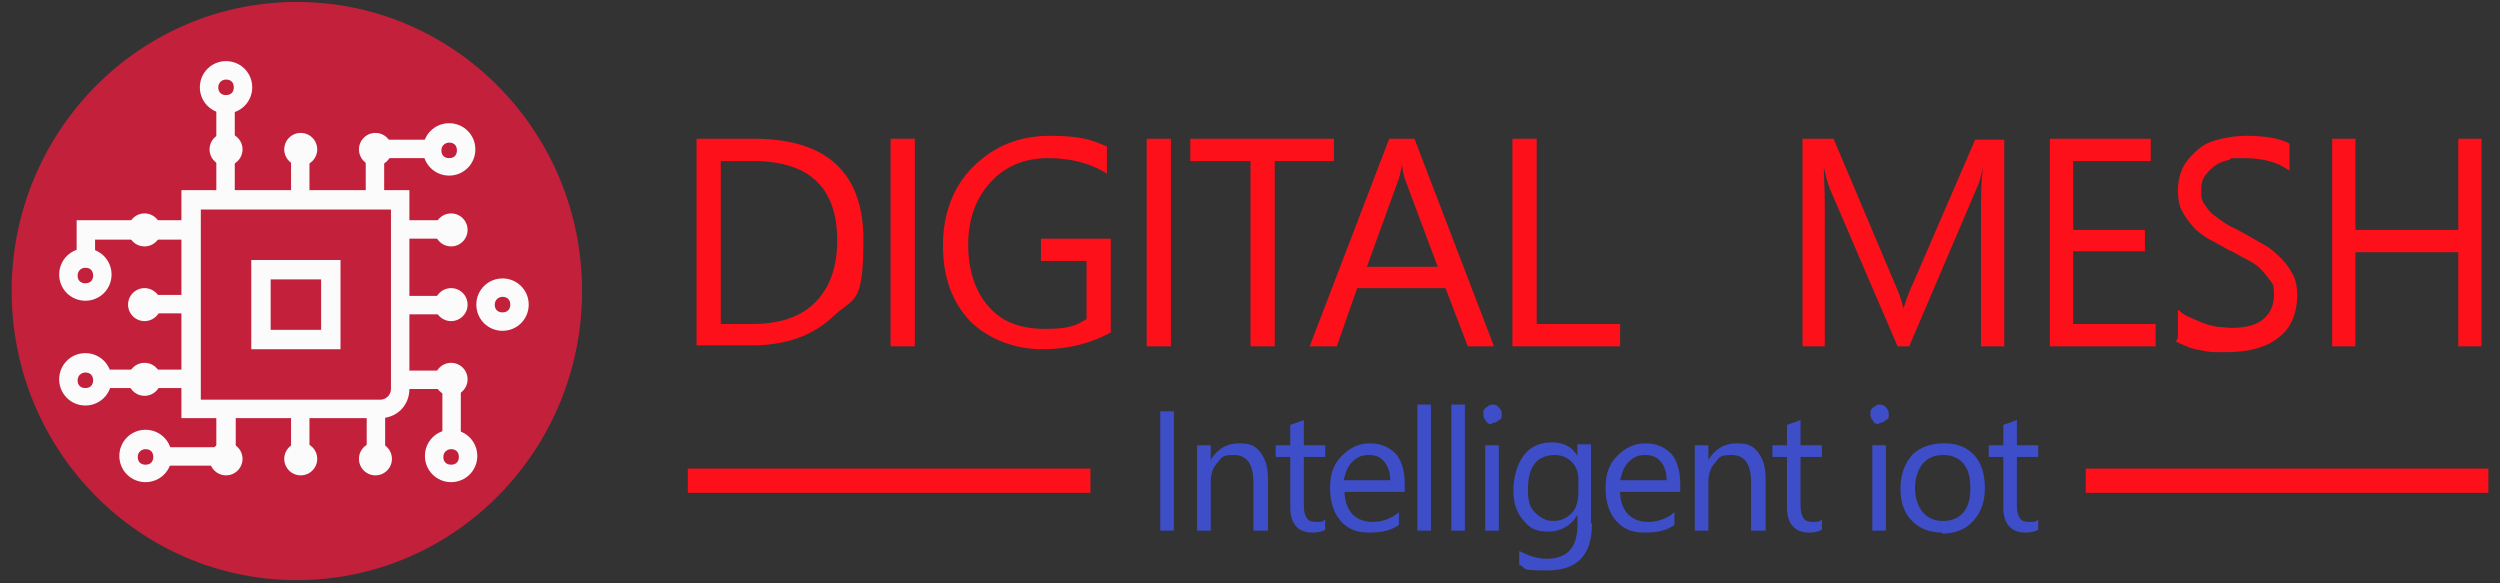 <svg xmlns="http://www.w3.org/2000/svg" xmlns:i="http://ns.adobe.com/AdobeIllustrator/10.0/" id="Layer_2" viewBox="0 0 257.7 60.1"><rect x="0" y="0" width="257.7" height="60.1" fill="#333333" stroke="none"/><defs><style>      .st0 {        fill: #fd101a;      }      .st1 {        fill: #c2203b;      }      .st2 {        fill: #fafbfa;      }      .st3 {        fill: #3e4ec8;      }    </style></defs><g id="Layer_1-2"><g><g><ellipse class="st1" cx="30.6" cy="30" rx="29.4" ry="29.8"></ellipse><path class="st2" d="M39.2,43.1h-20.5v-23.5h23.5v20.5c0,1.7-1.3,3-3,3ZM20.7,41.2h18.5c.6,0,1.1-.5,1.1-1.1v-18.5h-19.6s0,19.6,0,19.6Z"></path><path class="st2" d="M23.3,11.7c-1.5,0-2.7-1.2-2.7-2.7s1.2-2.7,2.7-2.7,2.7,1.2,2.7,2.7-1.2,2.7-2.7,2.7ZM23.3,8.2c-.4,0-.8.3-.8.8s.3.8.8.8.8-.3.8-.8-.3-.8-.8-.8Z"></path><path class="st2" d="M46.3,18.1c-1.5,0-2.7-1.2-2.7-2.7s1.2-2.7,2.7-2.7,2.7,1.2,2.7,2.7-1.2,2.7-2.7,2.7ZM46.3,14.7c-.4,0-.8.3-.8.8s.3.8.8.8.8-.3.8-.8-.3-.8-.8-.8Z"></path><path class="st2" d="M51.8,34.1c-1.5,0-2.7-1.2-2.7-2.7s1.2-2.7,2.7-2.7,2.7,1.2,2.7,2.7-1.2,2.7-2.7,2.7ZM51.8,30.6c-.4,0-.8.3-.8.8s.3.8.8.8.8-.3.8-.8-.3-.8-.8-.8Z"></path><path class="st2" d="M46.5,49.7c-1.5,0-2.7-1.2-2.7-2.7s1.2-2.7,2.7-2.7,2.7,1.2,2.7,2.7-1.2,2.7-2.7,2.7ZM46.5,46.3c-.4,0-.8.3-.8.8s.3.8.8.8.8-.3.8-.8-.3-.8-.8-.8Z"></path><path class="st2" d="M15,49.7c-1.5,0-2.7-1.2-2.7-2.7s1.2-2.7,2.7-2.7,2.7,1.2,2.7,2.7-1.2,2.7-2.7,2.7ZM15,46.3c-.4,0-.8.3-.8.8s.3.8.8.8.8-.3.8-.8-.3-.8-.8-.8Z"></path><path class="st2" d="M8.8,41.8c-1.5,0-2.7-1.2-2.7-2.7s1.2-2.7,2.7-2.7,2.7,1.2,2.7,2.7-1.2,2.7-2.7,2.7ZM8.8,38.4c-.4,0-.8.3-.8.8s.3.8.8.8.8-.3.8-.8-.3-.8-.8-.8Z"></path><path class="st2" d="M8.8,31c-1.5,0-2.7-1.2-2.7-2.7s1.2-2.7,2.7-2.7,2.7,1.2,2.7,2.7-1.2,2.7-2.7,2.7ZM8.8,27.6c-.4,0-.8.3-.8.8s.3.8.8.8.8-.3.8-.8-.3-.8-.8-.8Z"></path><circle class="st2" cx="14.9" cy="23.7" r="1.7"></circle><circle class="st2" cx="14.9" cy="31.4" r="1.7"></circle><circle class="st2" cx="14.9" cy="39.1" r="1.7"></circle><circle class="st2" cx="46.5" cy="23.7" r="1.7"></circle><circle class="st2" cx="46.5" cy="31.4" r="1.7"></circle><circle class="st2" cx="46.5" cy="39.1" r="1.7"></circle><circle class="st2" cx="38.7" cy="15.4" r="1.7"></circle><circle class="st2" cx="31" cy="15.4" r="1.7"></circle><circle class="st2" cx="23.3" cy="15.4" r="1.7"></circle><circle class="st2" cx="38.7" cy="47.3" r="1.7"></circle><circle class="st2" cx="31" cy="47.3" r="1.7"></circle><circle class="st2" cx="23.3" cy="47.3" r="1.7"></circle><path class="st2" d="M35.1,36h-9.2v-9.2h9.2v9.2ZM27.9,34h5.2v-5.2h-5.2v5.2Z"></path><rect class="st2" x="22.3" y="10.7" width="1.9" height="9.5"></rect><rect class="st2" x="30" y="16" width="1.9" height="4.2"></rect><polygon class="st2" points="39.6 20.2 37.7 20.2 37.7 14.4 44.8 14.4 44.8 16.3 39.6 16.3 39.6 20.2"></polygon><rect class="st2" x="41.7" y="30.5" width="4.2" height="1.9"></rect><rect class="st2" x="41.7" y="22.7" width="4.2" height="1.9"></rect><polygon class="st2" points="47.5 45.3 45.6 45.3 45.6 40.1 41.7 40.1 41.7 38.2 47.5 38.2 47.5 45.3"></polygon><rect class="st2" x="30" y="42.1" width="1.9" height="4.2"></rect><rect class="st2" x="37.8" y="42.1" width="1.9" height="4.2"></rect><polygon class="st2" points="24.3 48 17.1 48 17.1 46.1 22.3 46.1 22.3 42.1 24.3 42.1 24.3 48"></polygon><polygon class="st2" points="9.8 27.1 7.9 27.1 7.9 22.7 19.8 22.7 19.8 24.7 9.8 24.7 9.8 27.1"></polygon><rect class="st2" x="10.3" y="38.1" width="9.5" height="1.9"></rect><rect class="st2" x="15.6" y="30.4" width="4.2" height="1.9"></rect></g><g><g><path class="st0" d="M71.8,35.7V14.3h5.9c7.5,0,11.3,3.5,11.3,10.4s-1,5.9-3.1,7.9c-2.1,2-4.9,3-8.4,3h-5.7ZM74.3,16.6v16.8h3.2c2.8,0,5-.7,6.5-2.2s2.3-3.6,2.3-6.4c0-5.5-2.9-8.2-8.7-8.2h-3.3Z"></path><path class="st0" d="M94.3,35.7h-2.5V14.3h2.5v21.4Z"></path><path class="st0" d="M114.6,34.2c-2.1,1.2-4.5,1.8-7.2,1.8s-5.5-1-7.4-2.9c-1.9-2-2.8-4.6-2.8-7.8s1-6,3.1-8.1c2.1-2.1,4.7-3.2,7.9-3.2s4.3.4,5.9,1.1v2.8c-1.7-1.1-3.8-1.6-6.1-1.6s-4.4.8-5.9,2.5c-1.5,1.6-2.3,3.8-2.3,6.4s.7,4.8,2.1,6.4,3.3,2.3,5.8,2.3,3.1-.3,4.3-1v-6h-4.7v-2.3h7.2v9.7h0Z"></path><path class="st0" d="M120.7,35.7h-2.5V14.3h2.5v21.4Z"></path><path class="st0" d="M137.6,16.6h-6.2v19.1h-2.5v-19.1h-6.2v-2.3h14.8v2.3h0Z"></path><path class="st0" d="M154.1,35.7h-2.8l-2.3-6h-9.1l-2.1,6h-2.8l8.2-21.4h2.6l8.2,21.4h0ZM148.2,27.5l-3.4-9.1c-.1-.3-.2-.8-.3-1.4h0c-.1.6-.2,1.1-.3,1.4l-3.3,9.1h7.4,0Z"></path><path class="st0" d="M167,35.7h-11.1V14.3h2.5v19.1h8.6v2.3h0Z"></path></g><g><path class="st3" d="M121,54.7h-1.4v-12.3h1.4v12.3Z"></path><path class="st3" d="M130.6,54.7h-1.4v-5c0-1.9-.7-2.8-2-2.8s-1.3.3-1.7.8c-.5.5-.7,1.2-.7,2v5h-1.4v-8.8h1.4v1.5h0c.7-1.1,1.6-1.7,2.9-1.7s1.7.3,2.2.9c.5.6.8,1.5.8,2.7v5.4h0Z"></path><path class="st3" d="M136.6,54.6c-.3.2-.8.3-1.3.3-1.5,0-2.3-.9-2.3-2.6v-5.2h-1.5v-1.2h1.5v-2.1l1.4-.5v2.6h2.2v1.2h-2.2v5c0,.6.1,1,.3,1.3.2.3.5.4,1,.4s.7,0,.9-.3v1.2h0Z"></path><path class="st3" d="M144.8,50.7h-6.2c0,1,.3,1.7.8,2.3.5.5,1.2.8,2.1.8s1.9-.3,2.7-1v1.3c-.8.6-1.8.8-3.1.8s-2.2-.4-2.9-1.2c-.7-.8-1.1-1.9-1.1-3.4s.4-2.5,1.2-3.3,1.7-1.3,2.9-1.3,2,.4,2.7,1.1c.6.7.9,1.8.9,3.1v.7h0ZM143.3,49.5c0-.8-.2-1.4-.6-1.9-.4-.5-.9-.7-1.6-.7s-1.2.2-1.7.7-.7,1.1-.9,1.9h4.8,0Z"></path><path class="st3" d="M147.5,54.7h-1.4v-13h1.4v13Z"></path><path class="st3" d="M151,54.7h-1.4v-13h1.4v13Z"></path><path class="st3" d="M153.8,43.7c-.3,0-.5,0-.6-.3-.2-.2-.3-.4-.3-.7s0-.5.3-.7.4-.3.6-.3.5,0,.7.3c.2.2.3.4.3.7s0,.5-.3.6c-.2.2-.4.3-.7.3ZM154.5,54.7h-1.4v-8.8h1.4v8.8h0Z"></path><path class="st3" d="M164.1,54c0,3.2-1.5,4.8-4.6,4.8s-2-.2-2.9-.6v-1.4c1,.5,1.9.8,2.8.8,2.2,0,3.2-1.2,3.2-3.5v-1h0c-.7,1.1-1.7,1.7-3,1.7s-2-.4-2.6-1.2c-.7-.8-1-1.8-1-3.1s.4-2.7,1.1-3.6c.7-.9,1.7-1.3,2.9-1.3s2.1.5,2.6,1.4h0v-1.2h1.4v8.1h0ZM162.7,50.7v-1.3c0-.7-.2-1.3-.7-1.8-.5-.5-1.1-.7-1.8-.7s-1.6.3-2,.9c-.5.6-.7,1.5-.7,2.7s.2,1.8.7,2.3,1.1.9,1.9.9,1.4-.3,1.9-.8.7-1.3.7-2.2h0Z"></path><path class="st3" d="M173.2,50.7h-6.2c0,1,.3,1.7.8,2.3.5.5,1.2.8,2.1.8s1.9-.3,2.7-1v1.3c-.8.6-1.8.8-3.1.8s-2.2-.4-2.9-1.2c-.7-.8-1.1-1.9-1.1-3.4s.4-2.5,1.2-3.3,1.7-1.3,2.9-1.3,2,.4,2.7,1.1c.6.7.9,1.8.9,3.1v.7h0ZM171.8,49.5c0-.8-.2-1.4-.6-1.9-.4-.5-.9-.7-1.6-.7s-1.2.2-1.7.7-.7,1.1-.9,1.9h4.8,0Z"></path><path class="st3" d="M181.9,54.7h-1.4v-5c0-1.9-.7-2.8-2-2.8s-1.3.3-1.7.8c-.5.5-.7,1.2-.7,2v5h-1.4v-8.8h1.4v1.5h0c.7-1.1,1.6-1.7,2.9-1.7s1.7.3,2.2.9c.5.6.8,1.5.8,2.7v5.4h0Z"></path><path class="st3" d="M187.8,54.6c-.3.2-.8.3-1.3.3-1.5,0-2.3-.9-2.3-2.6v-5.2h-1.5v-1.2h1.5v-2.1l1.4-.5v2.6h2.2v1.2h-2.2v5c0,.6.1,1,.3,1.3.2.3.5.4,1,.4s.7,0,.9-.3v1.2h0Z"></path><path class="st3" d="M193.7,43.7c-.3,0-.5,0-.6-.3-.2-.2-.3-.4-.3-.7s0-.5.3-.7.4-.3.6-.3.5,0,.7.3c.2.2.3.4.3.7s0,.5-.3.6c-.2.2-.4.3-.7.3ZM194.4,54.7h-1.4v-8.8h1.4v8.8h0Z"></path><path class="st3" d="M200.2,54.9c-1.3,0-2.3-.4-3.1-1.2s-1.2-1.9-1.2-3.3.4-2.6,1.2-3.5c.8-.8,1.9-1.2,3.3-1.2s2.3.4,3.1,1.2c.7.8,1.1,1.9,1.1,3.4s-.4,2.5-1.2,3.4-1.9,1.3-3.2,1.3h0ZM200.3,46.9c-.9,0-1.6.3-2.1.9-.5.6-.8,1.5-.8,2.5s.3,1.9.8,2.5c.5.6,1.2.9,2.1.9s1.6-.3,2.1-.9c.5-.6.7-1.4.7-2.5s-.2-1.9-.7-2.5-1.2-.9-2.1-.9h0Z"></path><path class="st3" d="M210.1,54.6c-.3.2-.8.3-1.3.3-1.5,0-2.3-.9-2.3-2.6v-5.2h-1.5v-1.2h1.5v-2.1l1.4-.5v2.6h2.2v1.2h-2.2v5c0,.6.1,1,.3,1.3.2.3.5.4,1,.4s.7,0,.9-.3v1.2h0Z"></path></g><g><path class="st0" d="M206.6,35.7h-2.4v-14.3c0-1.1,0-2.5.2-4.2h0c-.2,1-.4,1.7-.6,2.1l-7,16.4h-1.2l-7-16.3c-.2-.5-.4-1.2-.6-2.2h0c0,.9.1,2.2.1,4.2v14.3h-2.3V14.3h3.2l6.3,14.9c.5,1.1.8,2,.9,2.6h0c.4-1.2.7-2,1-2.6l6.4-14.8h3v21.4h0Z"></path><path class="st0" d="M222.2,35.7h-10.9V14.3h10.4v2.3h-8v7.1h7.4v2.2h-7.4v7.5h8.5v2.3Z"></path><path class="st0" d="M224.5,34.8v-2.9c.3.3.7.6,1.2.8.5.2.9.4,1.4.6.5.2,1,.3,1.5.4.5,0,1,.1,1.4.1,1.5,0,2.6-.3,3.3-.9.7-.6,1.1-1.4,1.1-2.5s-.1-1.1-.4-1.5-.6-.8-1-1.2c-.4-.4-.9-.7-1.5-1-.6-.3-1.2-.7-1.9-1-.7-.4-1.4-.8-2-1.1-.6-.4-1.2-.8-1.6-1.3s-.8-1-1.1-1.6-.4-1.3-.4-2.1.2-1.8.6-2.5c.4-.7,1-1.3,1.6-1.8s1.4-.8,2.3-1,1.7-.3,2.6-.3c2,0,3.5.3,4.4.8v2.8c-1.2-.9-2.8-1.3-4.7-1.3s-1.1,0-1.6.2c-.5.1-1,.3-1.4.6-.4.3-.7.6-1,1-.3.4-.4.9-.4,1.5s0,1,.3,1.4.5.8.9,1.1c.4.3.8.6,1.4,1,.5.3,1.2.6,1.9,1,.7.4,1.4.8,2.1,1.2.7.4,1.2.9,1.7,1.4.5.5.9,1.1,1.2,1.7.3.6.4,1.3.4,2.1s-.2,1.9-.6,2.7-.9,1.3-1.6,1.8c-.7.5-1.5.8-2.3,1s-1.8.3-2.8.3-.7,0-1.2,0c-.5,0-1-.1-1.5-.2-.5-.1-1-.2-1.4-.4-.4-.2-.8-.3-1.1-.5h0Z"></path><path class="st0" d="M255.8,35.7h-2.4v-9.7h-10.6v9.7h-2.4V14.3h2.4v9.4h10.6v-9.4h2.4v21.4h0Z"></path></g><rect class="st0" x="70.9" y="48.3" width="41.5" height="2.5"></rect><rect class="st0" x="215" y="48.3" width="41.5" height="2.5"></rect></g></g></g></svg>